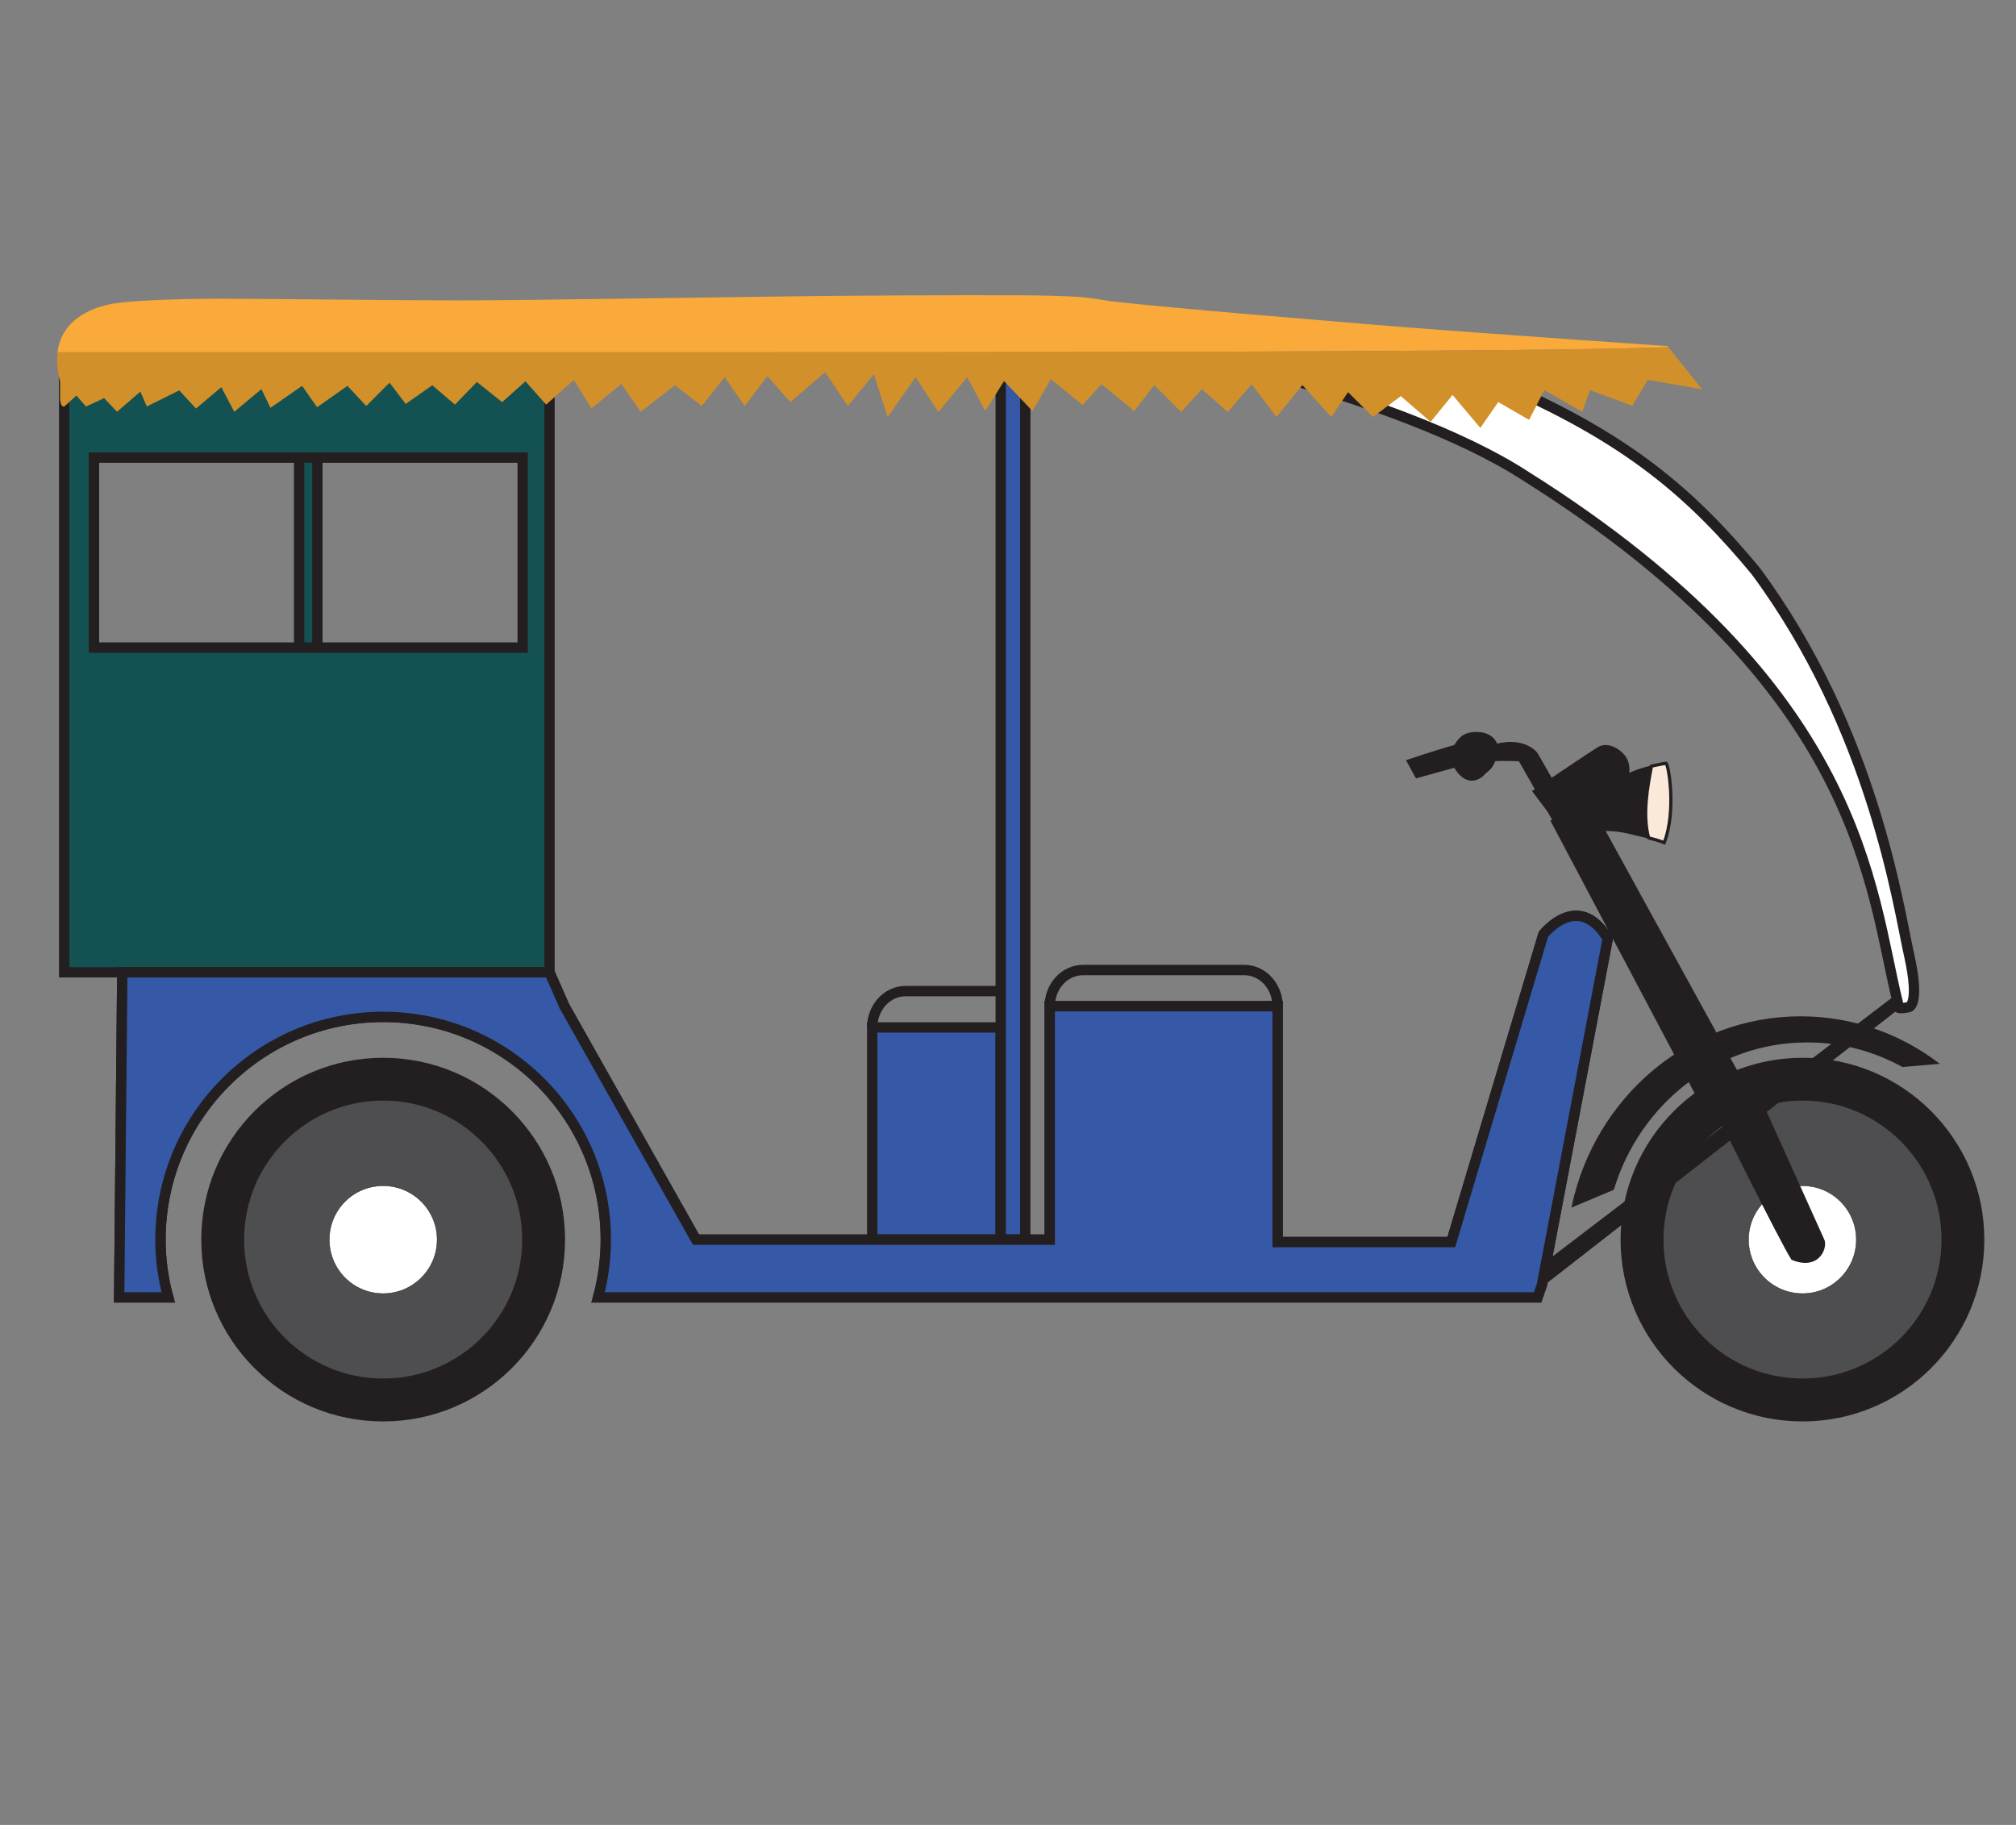 <?xml version="1.0" encoding="UTF-8" standalone="no"?>
<svg
   xmlns:dc="http://purl.org/dc/elements/1.1/"
   xmlns:cc="http://creativecommons.org/ns#"
   xmlns:rdf="http://www.w3.org/1999/02/22-rdf-syntax-ns#"
   xmlns:svg="http://www.w3.org/2000/svg"
   xmlns="http://www.w3.org/2000/svg"
   viewBox="0 0 154.667 140"
   height="140"
   width="154.667"
   xml:space="preserve"
   id="svg2"
   version="1.1"><rect x="0" y="0" width="154.667" height="140" fill="#808080" stroke="none"/><defs
     id="defs6"><clipPath
       id="clipPath18"
       clipPathUnits="userSpaceOnUse"><path
         id="path16"
         d="M 0,105 H 116 V 0 H 0 Z" /></clipPath></defs><g
     transform="matrix(1.333,0,0,-1.333,0,140)"
     id="g10"><g
       id="g12"><g
         clip-path="url(#clipPath18)"
         id="g14"><g
           transform="translate(94.885,56.805)"
           id="g20"><path
             id="path22"
             style="fill:#fae9d9;fill-opacity:1;fill-rule:nonzero;stroke:none"
             d="M 0,0 C 0.316,-0.077 0.616,-0.161 0.897,-0.273 1.609,1.538 1.14,4.283 1,4.294 0.69,4.248 0.417,4.182 0.164,4.13 -0.071,2.904 -0.359,1.322 0,0" /></g><g
           transform="translate(94.885,56.805)"
           id="g24"><path
             id="path26"
             style="fill:none;stroke:#231f20;stroke-width:0.185;stroke-linecap:butt;stroke-linejoin:miter;stroke-miterlimit:10;stroke-dasharray:none;stroke-opacity:1"
             d="M 0,0 C 0.316,-0.077 0.616,-0.161 0.897,-0.273 1.609,1.538 1.14,4.283 1,4.294 0.69,4.248 0.417,4.182 0.164,4.13 -0.071,2.904 -0.359,1.322 0,0 Z" /></g><g
           transform="translate(90.012,56.628)"
           id="g28"><path
             id="path30"
             style="fill:#231f20;fill-opacity:1;fill-rule:nonzero;stroke:#231f20;stroke-width:0.074;stroke-linecap:butt;stroke-linejoin:miter;stroke-miterlimit:10;stroke-dasharray:none;stroke-opacity:1"
             d="M 0,0 C 2.288,1.008 3.262,0.546 4.872,0.178 4.513,1.5 4.801,3.081 5.036,4.308 3.242,3.871 2.857,3.319 1.616,2.128" /></g><path
           id="path32"
           style="fill:#3559a7;fill-opacity:1;fill-rule:nonzero;stroke:#231f20;stroke-width:0.596;stroke-linecap:butt;stroke-linejoin:miter;stroke-miterlimit:10;stroke-dasharray:none;stroke-opacity:1"
           d="m 50.199,33.683 h 7.396 v 12.214 h -7.396 z" /><path
           id="path34"
           style="fill:#3559a7;fill-opacity:1;fill-rule:nonzero;stroke:#231f20;stroke-width:0.596;stroke-linecap:butt;stroke-linejoin:miter;stroke-miterlimit:10;stroke-dasharray:none;stroke-opacity:1"
           d="m 57.596,33.683 h 1.412 v 50.626 h -1.412 z" /><g
           transform="translate(11.621,33.683)"
           id="g36"><path
             id="path38"
             style="fill:#231f20;fill-opacity:1;fill-rule:nonzero;stroke:none"
             d="m 0,0 c 0,-5.759 4.667,-10.424 10.431,-10.424 5.763,0 10.432,4.665 10.432,10.424 0,5.761 -4.669,10.43 -10.432,10.43 C 4.667,10.43 0,5.761 0,0" /></g><g
           transform="translate(11.621,33.683)"
           id="g40"><path
             id="path42"
             style="fill:none;stroke:#231f20;stroke-width:0.074;stroke-linecap:butt;stroke-linejoin:miter;stroke-miterlimit:10;stroke-dasharray:none;stroke-opacity:1"
             d="m 0,0 c 0,-5.759 4.667,-10.424 10.431,-10.424 5.763,0 10.432,4.665 10.432,10.424 0,5.761 -4.669,10.43 -10.432,10.43 C 4.667,10.43 0,5.761 0,0 Z" /></g><g
           transform="translate(14.021,33.683)"
           id="g44"><path
             id="path46"
             style="fill:#4e4d50;fill-opacity:1;fill-rule:nonzero;stroke:none"
             d="m 0,0 c 0,-4.434 3.599,-8.021 8.031,-8.021 4.431,0 8.029,3.587 8.029,8.021 0,4.437 -3.598,8.034 -8.029,8.034 C 3.599,8.034 0,4.437 0,0" /></g><g
           transform="translate(14.021,33.683)"
           id="g48"><path
             id="path50"
             style="fill:none;stroke:#231f20;stroke-width:0.057;stroke-linecap:butt;stroke-linejoin:miter;stroke-miterlimit:10;stroke-dasharray:none;stroke-opacity:1"
             d="m 0,0 c 0,-4.434 3.599,-8.021 8.031,-8.021 4.431,0 8.029,3.587 8.029,8.021 0,4.437 -3.598,8.034 -8.029,8.034 C 3.599,8.034 0,4.437 0,0 Z" /></g><g
           transform="translate(18.953,33.683)"
           id="g52"><path
             id="path54"
             style="fill:#ffffff;fill-opacity:1;fill-rule:nonzero;stroke:none"
             d="m 0,0 c 0,-1.71 1.378,-3.103 3.099,-3.103 1.714,0 3.106,1.393 3.106,3.103 0,1.713 -1.392,3.101 -3.106,3.101 C 1.378,3.101 0,1.713 0,0" /></g><g
           transform="translate(18.953,33.683)"
           id="g56"><path
             id="path58"
             style="fill:none;stroke:#231f20;stroke-width:0.022;stroke-linecap:butt;stroke-linejoin:miter;stroke-miterlimit:10;stroke-dasharray:none;stroke-opacity:1"
             d="m 0,0 c 0,-1.71 1.378,-3.103 3.099,-3.103 1.714,0 3.106,1.393 3.106,3.103 0,1.713 -1.392,3.101 -3.106,3.101 C 1.378,3.101 0,1.713 0,0 Z" /></g><g
           transform="translate(93.308,33.683)"
           id="g60"><path
             id="path62"
             style="fill:#231f20;fill-opacity:1;fill-rule:nonzero;stroke:none"
             d="m 0,0 c 0,-5.759 4.674,-10.424 10.439,-10.424 5.748,0 10.422,4.665 10.422,10.424 0,5.761 -4.674,10.43 -10.422,10.43 C 4.674,10.43 0,5.761 0,0" /></g><g
           transform="translate(93.308,33.683)"
           id="g64"><path
             id="path66"
             style="fill:none;stroke:#231f20;stroke-width:0.074;stroke-linecap:butt;stroke-linejoin:miter;stroke-miterlimit:10;stroke-dasharray:none;stroke-opacity:1"
             d="m 0,0 c 0,-5.759 4.674,-10.424 10.439,-10.424 5.748,0 10.422,4.665 10.422,10.424 0,5.761 -4.674,10.43 -10.422,10.43 C 4.674,10.43 0,5.761 0,0 Z" /></g><g
           transform="translate(95.712,33.683)"
           id="g68"><path
             id="path70"
             style="fill:#4e4d50;fill-opacity:1;fill-rule:nonzero;stroke:none"
             d="m 0,0 c 0,-4.434 3.592,-8.021 8.035,-8.021 4.423,0 8.024,3.587 8.024,8.021 0,4.437 -3.601,8.034 -8.024,8.034 C 3.592,8.034 0,4.437 0,0" /></g><g
           transform="translate(95.712,33.683)"
           id="g72"><path
             id="path74"
             style="fill:none;stroke:#231f20;stroke-width:0.057;stroke-linecap:butt;stroke-linejoin:miter;stroke-miterlimit:10;stroke-dasharray:none;stroke-opacity:1"
             d="m 0,0 c 0,-4.434 3.592,-8.021 8.035,-8.021 4.423,0 8.024,3.587 8.024,8.021 0,4.437 -3.601,8.034 -8.024,8.034 C 3.592,8.034 0,4.437 0,0 Z" /></g><g
           transform="translate(100.636,33.683)"
           id="g76"><path
             id="path78"
             style="fill:#ffffff;fill-opacity:1;fill-rule:nonzero;stroke:none"
             d="m 0,0 c 0,-1.71 1.389,-3.103 3.112,-3.103 1.704,0 3.091,1.393 3.091,3.103 0,1.713 -1.387,3.101 -3.091,3.101 C 1.389,3.101 0,1.713 0,0" /></g><g
           transform="translate(100.636,33.683)"
           id="g80"><path
             id="path82"
             style="fill:none;stroke:#231f20;stroke-width:0.022;stroke-linecap:butt;stroke-linejoin:miter;stroke-miterlimit:10;stroke-dasharray:none;stroke-opacity:1"
             d="m 0,0 c 0,-1.71 1.389,-3.103 3.112,-3.103 1.704,0 3.091,1.393 3.091,3.103 0,1.713 -1.387,3.101 -3.091,3.101 C 1.389,3.101 0,1.713 0,0 Z" /></g><path
           id="path84"
           style="fill:#145152;fill-opacity:1;fill-rule:nonzero;stroke:none"
           d="m 17.218,67.76 h 1.049 v 10.93 h -1.049 z m -11.809,0 H 30.081 V 78.69 H 5.409 Z M 31.626,83.877 V 49.069 H 3.693 v 34.42 z" /><path
           id="path86"
           style="fill:none;stroke:#231f20;stroke-width:0.596;stroke-linecap:butt;stroke-linejoin:miter;stroke-miterlimit:10;stroke-dasharray:none;stroke-opacity:1"
           d="m 17.218,67.76 h 1.049 v 10.93 h -1.049 z m -11.809,0 H 30.081 V 78.69 H 5.409 Z M 31.626,83.877 V 49.069 H 3.693 v 34.42 z" /><g
           transform="translate(104.948,33.705)"
           id="g88"><path
             id="path90"
             style="fill:#231f20;fill-opacity:1;fill-rule:nonzero;stroke:none"
             d="m 0,0 c 0.235,-0.423 -0.232,-1.8 -1.815,-1.15 -0.615,0.942 -4.191,8.163 -4.191,8.163 l -0.591,-0.079 -9.071,17.147 2.2,1.035 9.284,-16.893 0.462,0.03 z" /></g><g
           transform="translate(104.948,33.705)"
           id="g92"><path
             id="path94"
             style="fill:none;stroke:#231f20;stroke-width:0.074;stroke-linecap:butt;stroke-linejoin:miter;stroke-miterlimit:10;stroke-dasharray:none;stroke-opacity:1"
             d="m 0,0 c 0.235,-0.423 -0.232,-1.8 -1.815,-1.15 -0.615,0.942 -4.191,8.163 -4.191,8.163 l -0.591,-0.079 -9.071,17.147 2.2,1.035 9.284,-16.893 0.462,0.03 z" /></g><g
           transform="translate(73.531,47.118)"
           id="g96"><path
             id="path98"
             style="fill:none;stroke:#231f20;stroke-width:0.596;stroke-linecap:butt;stroke-linejoin:miter;stroke-miterlimit:10;stroke-dasharray:none;stroke-opacity:1"
             d="M 0,0 C 0,1.147 -0.859,2.082 -1.911,2.082 H -11.2 c -1.059,0 -1.914,-0.935 -1.914,-2.082" /></g><g
           transform="translate(57.596,47.987)"
           id="g100"><path
             id="path102"
             style="fill:none;stroke:#231f20;stroke-width:0.596;stroke-linecap:butt;stroke-linejoin:miter;stroke-miterlimit:10;stroke-dasharray:none;stroke-opacity:1"
             d="M 0,0 H -5.484 C -6.539,0 -7.396,-0.942 -7.396,-2.09" /></g><g
           transform="translate(104.015,45.075)"
           id="g104"><path
             id="path106"
             style="fill:#231f20;fill-opacity:1;fill-rule:nonzero;stroke:none"
             d="m 0,0 c -5.242,0 -9.675,-3.573 -11.166,-8.491 l -2.351,-0.988 c 1.326,6.236 6.695,10.9 13.139,10.9 2.949,0 5.683,-0.987 7.897,-2.661 L 5.491,-1.415 C 3.851,-0.516 1.982,0 0,0" /></g><g
           transform="translate(104.015,45.075)"
           id="g108"><path
             id="path110"
             style="fill:none;stroke:#231f20;stroke-width:0.082;stroke-linecap:butt;stroke-linejoin:miter;stroke-miterlimit:10;stroke-dasharray:none;stroke-opacity:1"
             d="m 0,0 c -5.242,0 -9.675,-3.573 -11.166,-8.491 l -2.351,-0.988 c 1.326,6.236 6.695,10.9 13.139,10.9 2.949,0 5.683,-0.987 7.897,-2.661 L 5.491,-1.415 C 3.851,-0.516 1.982,0 0,0 Z" /></g><g
           transform="translate(110.132,47.621)"
           id="g112"><path
             id="path114"
             style="fill:#231f20;fill-opacity:1;fill-rule:nonzero;stroke:none"
             d="m 0,0 -22.152,-17.26 -0.205,1.153 21.839,16.648 z" /></g><g
           transform="translate(87.823,77.616)"
           id="g116"><path
             id="path118"
             style="fill:#ffffff;fill-opacity:1;fill-rule:nonzero;stroke:none"
             d="M 0,0 C -3.753,2.448 -9.571,4.467 -14.495,5.835 L -1.822,5.505 C 5.909,2.218 9.572,-1.057 13.221,-5.447 c 6.785,-9.165 8.201,-19.306 8.847,-22.169 0.614,-2.775 -0.018,-2.931 -0.018,-2.931 0,0 -0.463,-0.101 -0.578,-0.049 -0.012,0 -0.031,0.175 -0.065,0.284 C 19.785,-23.756 19.441,-12.222 0,0" /></g><g
           transform="translate(87.823,77.616)"
           id="g120"><path
             id="path122"
             style="fill:none;stroke:#231f20;stroke-width:0.596;stroke-linecap:butt;stroke-linejoin:miter;stroke-miterlimit:10;stroke-dasharray:none;stroke-opacity:1"
             d="M 0,0 C -3.753,2.448 -9.571,4.467 -14.495,5.835 L -1.822,5.505 C 5.909,2.218 9.572,-1.057 13.221,-5.447 c 6.785,-9.165 8.201,-19.306 8.847,-22.169 0.614,-2.775 -0.018,-2.931 -0.018,-2.931 0,0 -0.463,-0.101 -0.578,-0.049 -0.012,0 -0.031,0.175 -0.065,0.284 C 19.785,-23.756 19.441,-12.222 0,0 Z" /></g><g
           transform="translate(31.626,49.069)"
           id="g124"><path
             id="path126"
             style="fill:none;stroke:#231f20;stroke-width:0.596;stroke-linecap:butt;stroke-linejoin:miter;stroke-miterlimit:10;stroke-dasharray:none;stroke-opacity:1"
             d="M 0,0 0.858,-1.95 8.43,-15.385 H 28.792 V -1.95 h 13.114 v -13.575 h 9.995 l 5.3,17.705 c 0,0 1.993,2.565 3.706,-0.238 l -3.785,-19.914 -0.253,-0.735 H 50.947 22.343 2.799 c 0.284,1.057 0.442,2.172 0.442,3.322 0,7.083 -5.739,12.82 -12.815,12.82 -7.071,0 -12.816,-5.737 -12.816,-12.82 0,-1.15 0.156,-2.265 0.446,-3.322 h -2.824 L -24.588,0 Z" /></g><g
           transform="translate(32.483,47.118)"
           id="g128"><path
             id="path130"
             style="fill:#3559a7;fill-opacity:1;fill-rule:nonzero;stroke:none"
             d="M 0,0 7.573,-13.435 H 27.934 V 0 h 13.114 v -13.574 h 9.996 L 56.343,4.13 c 0,0 1.993,2.565 3.706,-0.237 l -3.785,-19.915 -0.253,-0.735 H 50.089 21.486 1.941 c 0.284,1.057 0.443,2.172 0.443,3.322 0,7.084 -5.74,12.82 -12.815,12.82 -7.072,0 -12.816,-5.736 -12.816,-12.82 0,-1.15 0.155,-2.265 0.445,-3.322 h -2.823 l 0.18,18.707 h 24.587 z" /></g><g
           transform="translate(32.483,47.118)"
           id="g132"><path
             id="path134"
             style="fill:none;stroke:#231f20;stroke-width:0.596;stroke-linecap:butt;stroke-linejoin:miter;stroke-miterlimit:10;stroke-dasharray:none;stroke-opacity:1"
             d="M 0,0 7.573,-13.435 H 27.934 V 0 h 13.114 v -13.574 h 9.996 L 56.343,4.13 c 0,0 1.993,2.565 3.706,-0.237 l -3.785,-19.915 -0.253,-0.735 H 50.089 21.486 1.941 c 0.284,1.057 0.443,2.172 0.443,3.322 0,7.084 -5.74,12.82 -12.815,12.82 -7.072,0 -12.816,-5.736 -12.816,-12.82 0,-1.15 0.155,-2.265 0.445,-3.322 h -2.823 l 0.18,18.707 h 24.587 z" /></g><g
           transform="translate(3.311,84.754)"
           id="g136"><path
             id="path138"
             style="fill:#faaa3a;fill-opacity:1;fill-rule:nonzero;stroke:none"
             d="m 0,0 c 0.251,2.041 2.247,2.623 3.129,2.784 1.097,0.199 3.874,0.297 6.253,0.297 2.383,0 10.384,-0.098 13.914,-0.098 3.525,0 18.312,0.243 22.169,0.268 3.845,0.03 10.309,0.054 11.75,0 C 58.66,3.202 59.078,3.202 60.632,2.934 64.461,2.505 71.617,1.937 75.638,1.595 79.659,1.248 92.671,0.352 92.671,0.352 L 92.714,0.29 C 84.706,0 53.271,0 37.617,0 Z" /></g><g
           transform="translate(3.311,84.754)"
           id="g140"><path
             id="path142"
             style="fill:#d1902a;fill-opacity:1;fill-rule:nonzero;stroke:none"
             d="m 0,0 h 37.617 c 15.654,0 47.089,0 55.097,0.29 l 1.937,-2.424 -3.123,0.547 -0.897,-1.492 -2.432,0.899 -0.446,-1.246 -2.181,1.246 -0.878,-1.713 -1.773,1.027 -1.033,-1.489 -1.599,1.896 -1.262,-1.546 -1.716,1.481 -1.601,-1.2 -1.435,1.429 -0.963,-1.429 -1.664,1.834 -1.491,-1.834 -1.432,1.885 -1.375,-1.598 -1.484,1.314 -1.2,-1.314 -1.545,1.547 -1.149,-1.492 -1.888,1.543 -1.087,-1.193 -1.829,1.483 -1.056,-1.833 -1.637,1.721 -1.082,-1.721 -1.035,1.95 -1.659,-2.005 -1.316,2.005 -1.6,-2.292 -0.804,2.459 -1.491,-1.827 -1.309,1.945 -2.004,-1.719 -1.32,1.489 -1.308,-1.715 -1.149,1.66 -1.319,-1.66 -1.543,1.193 -1.973,-1.527 -1.115,1.607 -1.719,-1.418 -1.007,1.642 -1.601,-1.418 -1.189,1.341 -1.343,-1.199 -1.451,1.161 -1.265,-1.303 -1.303,1.114 -1.532,-1.076 -0.93,1.224 -1.34,-1.341 -1.082,1.158 -1.747,-1.23 -0.863,1.23 -1.821,-1.265 -0.521,1.076 L 10.173,-3.426 9.426,-2.011 7.97,-3.237 7.003,-2.194 5.14,-3.122 4.766,-2.265 3.426,-3.426 2.681,-2.642 1.64,-3.122 1.085,-2.492 0.395,-3.122 C 0.097,-3.18 0.149,-2.434 0.149,-2.434 v 0.751 C -0.022,-1.033 -0.059,-0.473 0,0" /></g><g
           transform="translate(88.227,59.493)"
           id="g144"><path
             id="path146"
             style="fill:#231f20;fill-opacity:1;fill-rule:nonzero;stroke:none"
             d="m 0,0 1.521,-2.011 c 0,0 3.209,1.735 3.654,2.29 0.44,0.549 0.44,1.322 0.08,1.762 C 4.895,2.48 4.3,2.765 3.816,2.535 3.539,2.393 0,0 0,0" /></g><g
           transform="translate(88.227,59.493)"
           id="g148"><path
             id="path150"
             style="fill:none;stroke:#231f20;stroke-width:0.077;stroke-linecap:butt;stroke-linejoin:miter;stroke-miterlimit:10;stroke-dasharray:none;stroke-opacity:1"
             d="m 0,0 1.521,-2.011 c 0,0 3.209,1.735 3.654,2.29 0.44,0.549 0.44,1.322 0.08,1.762 C 4.895,2.48 4.3,2.765 3.816,2.535 3.539,2.393 0,0 0,0 Z" /></g><g
           transform="translate(80.976,61.255)"
           id="g152"><path
             id="path154"
             style="fill:#231f20;fill-opacity:1;fill-rule:nonzero;stroke:none"
             d="m 0,0 0.537,-0.981 2.208,0.612 c 0,0 0.645,-1.295 1.631,-0.481 0.193,0.263 0.456,0.268 0.678,0.85 0.481,0.038 1.413,0 1.413,0 l 1.937,-3.412 1.119,0.213 c 0,0 -1.599,2.871 -2.042,3.614 0,0 -0.639,0.915 -2.319,0.519 0,0 -0.194,0.672 -1.135,0.672 C 3.466,1.606 3.124,1.486 2.745,0.858 1.77,0.598 0,0 0,0" /></g><g
           transform="translate(80.976,61.255)"
           id="g156"><path
             id="path158"
             style="fill:none;stroke:#231f20;stroke-width:0.077;stroke-linecap:butt;stroke-linejoin:miter;stroke-miterlimit:10;stroke-dasharray:none;stroke-opacity:1"
             d="m 0,0 0.537,-0.981 2.208,0.612 c 0,0 0.645,-1.295 1.631,-0.481 0.193,0.263 0.456,0.268 0.678,0.85 0.481,0.038 1.413,0 1.413,0 l 1.937,-3.412 1.119,0.213 c 0,0 -1.599,2.871 -2.042,3.614 0,0 -0.639,0.915 -2.319,0.519 0,0 -0.194,0.672 -1.135,0.672 C 3.466,1.606 3.124,1.486 2.745,0.858 1.77,0.598 0,0 0,0 Z" /></g></g></g></g></svg>